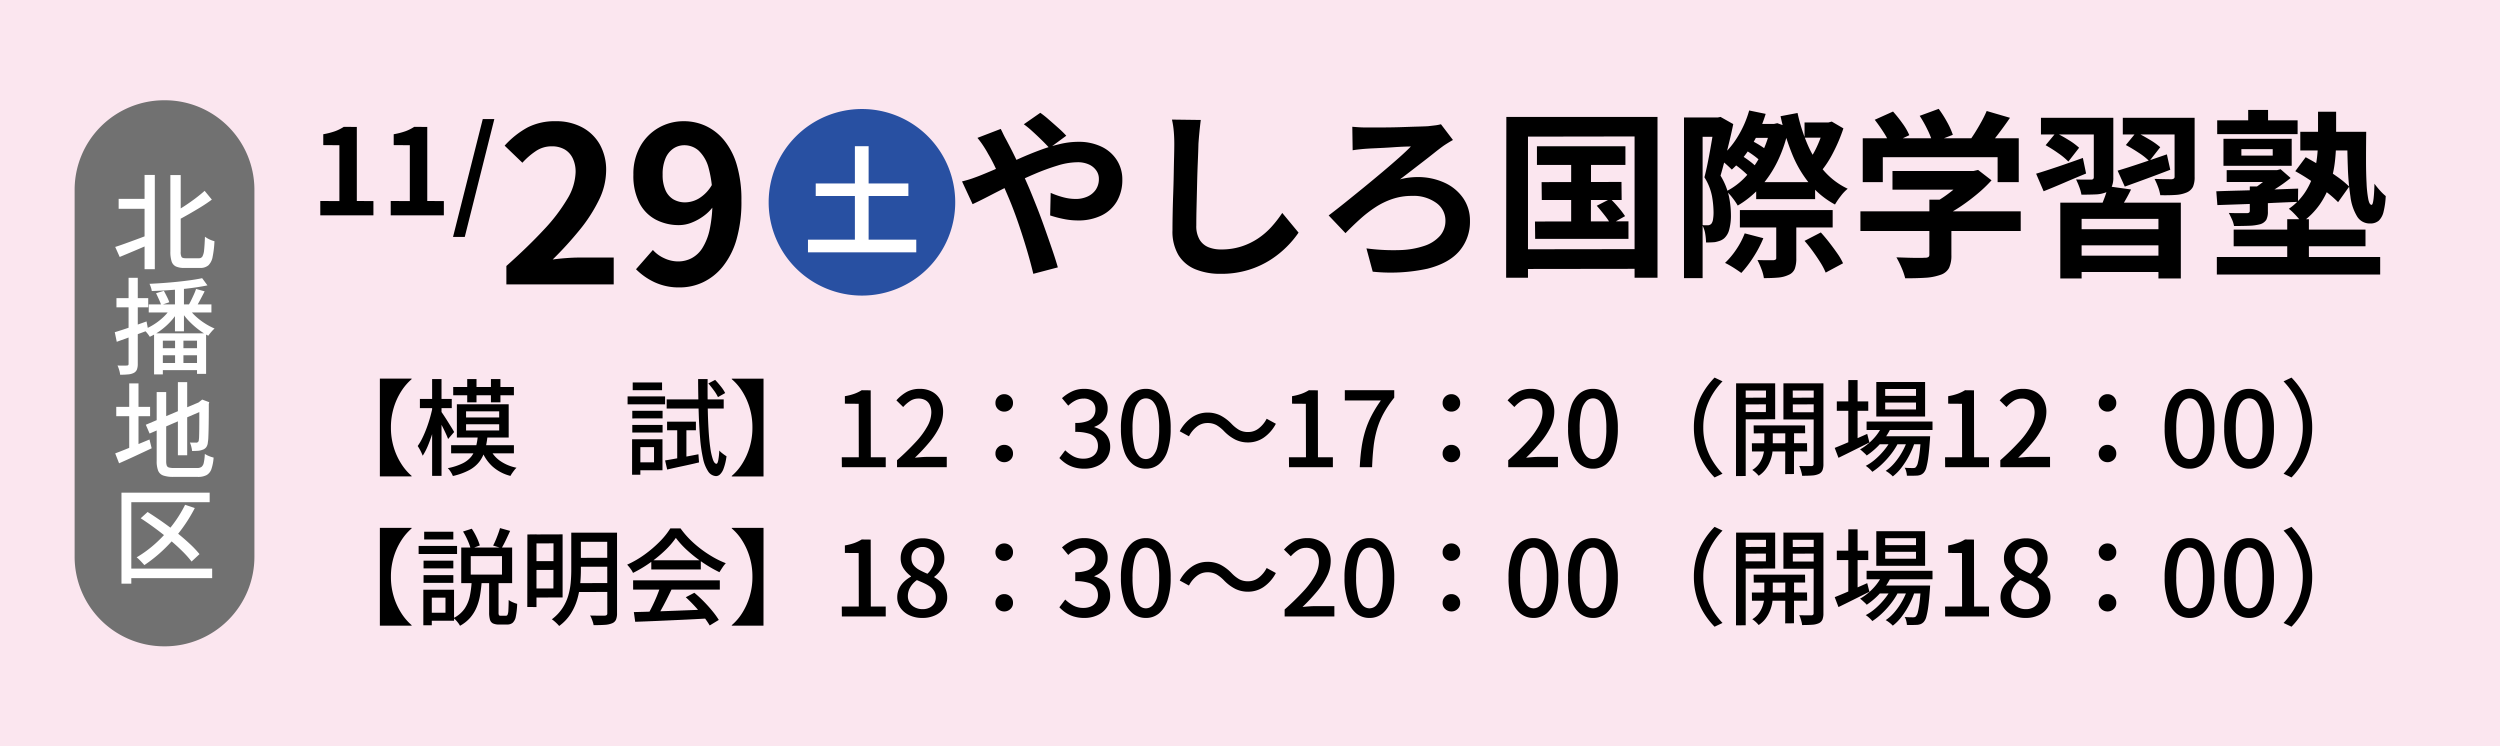 <svg xmlns="http://www.w3.org/2000/svg" width="670" height="200" viewBox="0 0 670 200">
  <g id="area01" transform="translate(-40 -6312.014)">
    <rect id="長方形_463511" data-name="長方形 463511" width="670" height="200" transform="translate(40 6312.014)" fill="#fbe6ef"/>
    <g id="グループ_171225" data-name="グループ 171225" transform="translate(43.213 271.4)">
      <g id="グループ_171222" data-name="グループ 171222" transform="translate(0 -8)">
        <g id="グループ_171221" data-name="グループ 171221" transform="translate(16.787 713.83)">
          <g id="グループ_171194" data-name="グループ 171194">
            <g id="グループ_171192" data-name="グループ 171192">
              <path id="パス_777849" data-name="パス 777849" d="M2.624,0V-3.84l5.12.032V-18.784l-4.32-.032v-2.912a19.337,19.337,0,0,0,3.088-.784,11.343,11.343,0,0,0,2.416-1.2l3.488.032V-3.84l4.448.032V0ZM21.5,0V-3.84l5.12.032V-18.784l-4.32-.032v-2.912a19.337,19.337,0,0,0,3.088-.784,11.343,11.343,0,0,0,2.416-1.2l3.488.032V-3.84l4.448.032V0Zm16.7,5.792,7.968-31.584h3.1L41.344,5.792Z" transform="translate(63.213 5392.487)"/>
              <path id="パス_777848" data-name="パス 777848" d="M2.494,0V-4.93Q8.352-10.15,12.5-14.616a46.487,46.487,0,0,0,6.351-8.323,14.6,14.6,0,0,0,2.2-7.163,8.334,8.334,0,0,0-.754-3.654,5.486,5.486,0,0,0-2.175-2.407A6.785,6.785,0,0,0,14.616-37,7.487,7.487,0,0,0,10.353-35.7a19.3,19.3,0,0,0-3.567,3.1L2.03-37.178a23.3,23.3,0,0,1,6.177-4.9,16.007,16.007,0,0,1,7.511-1.653,14.665,14.665,0,0,1,7.105,1.653,11.8,11.8,0,0,1,4.727,4.611,13.845,13.845,0,0,1,1.682,6.96,18.144,18.144,0,0,1-1.943,7.917A41.225,41.225,0,0,1,22.1-14.558,96.205,96.205,0,0,1,14.906-6.67q1.682-.232,3.625-.377t3.451-.145h9.28V0ZM49.01.812a15.459,15.459,0,0,1-6.931-1.45A17.466,17.466,0,0,1,37.236-4.06L41.76-9.222a8.97,8.97,0,0,0,3.016,2.2,8.8,8.8,0,0,0,3.77.87,7.81,7.81,0,0,0,3.538-.841,7.663,7.663,0,0,0,2.929-2.726,15.419,15.419,0,0,0,1.972-5.017,34.837,34.837,0,0,0,.725-7.714A30.352,30.352,0,0,0,56.695-31.2,9.808,9.808,0,0,0,54-35.873a5.768,5.768,0,0,0-3.828-1.421,5.205,5.205,0,0,0-2.9.87,5.9,5.9,0,0,0-2.117,2.61,10.776,10.776,0,0,0-.783,4.408,10,10,0,0,0,.754,4.147,5.346,5.346,0,0,0,2.117,2.465,6.173,6.173,0,0,0,3.219.812,7.432,7.432,0,0,0,3.712-1.1,10.162,10.162,0,0,0,3.48-3.712l.406,5.742a11.639,11.639,0,0,1-2.7,2.726,14.041,14.041,0,0,1-3.277,1.8,9.139,9.139,0,0,1-3.248.638,13.266,13.266,0,0,1-6.322-1.479,10.5,10.5,0,0,1-4.379-4.466,15.971,15.971,0,0,1-1.6-7.569A15.01,15.01,0,0,1,38.4-37.033a13.06,13.06,0,0,1,4.93-4.959,13.424,13.424,0,0,1,6.728-1.74,13.974,13.974,0,0,1,5.829,1.247,13.986,13.986,0,0,1,4.93,3.828,18.718,18.718,0,0,1,3.422,6.612,32.675,32.675,0,0,1,1.247,9.6,36.177,36.177,0,0,1-1.334,10.469,20.638,20.638,0,0,1-3.683,7.221,15.087,15.087,0,0,1-5.307,4.2A14.531,14.531,0,0,1,49.01.812Z" transform="translate(113.214 5411)"/>
            </g>
            <g id="グループ_171193" data-name="グループ 171193" transform="translate(-6)">
              <path id="パス_777847" data-name="パス 777847" d="M25,0A25,25,0,1,1,0,25,25,25,0,0,1,25,0Z" transform="translate(192 5364)" fill="#2850a2"/>
              <path id="パス_777846" data-name="パス 777846" d="M3.616-17.056H28.448v3.36H3.616ZM1.536-1.984H30.56V1.408H1.536ZM14.112-27.04h3.68V.288h-3.68Z" transform="translate(201 5401)" fill="#fff"/>
            </g>
          </g>
        </g>
        <path id="パス_777850" data-name="パス 777850" d="M25.248-30.528q-.816-.912-2.064-2.136t-2.544-2.4a23.815,23.815,0,0,0-2.256-1.848L22.8-39.984a25.162,25.162,0,0,1,2.208,1.752q1.3,1.128,2.616,2.3A27.076,27.076,0,0,1,29.76-33.84ZM12.192-35.664q.24.432.576,1.152t.72,1.416q.384.7.624,1.176,1.488,2.784,3.024,6.12t2.832,6.36q.816,1.968,1.9,4.7T24-9.024q1.056,2.976,1.992,5.712T27.5,1.44L20.928,3.168q-.72-3.024-1.776-6.576T16.9-10.44q-1.2-3.48-2.4-6.36-.96-2.256-1.9-4.416t-1.872-4.152A41.169,41.169,0,0,0,8.784-29.04q-.48-.912-1.272-2.112a22.676,22.676,0,0,0-1.56-2.112ZM1.824-21.6a27.015,27.015,0,0,0,2.808-.816Q6-22.9,6.576-23.136q2.64-1.056,5.352-2.256L17.4-27.816q2.76-1.224,5.424-2.208a44.011,44.011,0,0,1,5.232-1.584,21.254,21.254,0,0,1,4.824-.6,14.089,14.089,0,0,1,6.408,1.344,9.865,9.865,0,0,1,4.08,3.648,9.528,9.528,0,0,1,1.416,5.088,11.382,11.382,0,0,1-1.44,5.832,9.639,9.639,0,0,1-4.128,3.816,14.125,14.125,0,0,1-6.384,1.344,19.1,19.1,0,0,1-3.96-.432,29.433,29.433,0,0,1-3.432-.912l.144-6.048a22.592,22.592,0,0,0,3.36,1.176,12.976,12.976,0,0,0,3.312.456,7.586,7.586,0,0,0,3.192-.648,5.3,5.3,0,0,0,2.232-1.848A5.084,5.084,0,0,0,38.5-22.32a3.8,3.8,0,0,0-.7-2.208,4.825,4.825,0,0,0-1.968-1.608,7.219,7.219,0,0,0-3.1-.6,18.627,18.627,0,0,0-5.3.888,59.9,59.9,0,0,0-6.216,2.28q-3.264,1.392-6.384,2.952t-5.76,2.928Q6.432-16.32,4.656-15.5ZM65.808-38.064q-.192,1.488-.36,3.216t-.264,3.168q-.048,1.968-.168,4.776t-.192,5.88q-.072,3.072-.144,6.048t-.072,5.184A7.128,7.128,0,0,0,65.5-5.976,4.931,4.931,0,0,0,67.872-3.96a8.919,8.919,0,0,0,3.36.6,17.553,17.553,0,0,0,5.424-.792A17.973,17.973,0,0,0,81.12-6.288a19.336,19.336,0,0,0,3.624-3.12,30.866,30.866,0,0,0,2.9-3.744l4.368,5.28a25.948,25.948,0,0,1-3.024,3.648,26.2,26.2,0,0,1-4.44,3.6,23.806,23.806,0,0,1-5.928,2.736,24.731,24.731,0,0,1-7.44,1.056,17.527,17.527,0,0,1-6.84-1.224,9.556,9.556,0,0,1-4.512-3.792A12.358,12.358,0,0,1,58.224-8.5q0-1.968.048-4.488t.144-5.256q.1-2.736.144-5.352t.1-4.728q.048-2.112.048-3.36,0-1.728-.144-3.384a22.034,22.034,0,0,0-.48-3.1Zm40.608,1.824q.576.048,1.632.12t2.256.072h2.376q1.608,0,3.6-.024t4.056-.1q2.064-.072,3.768-.12t2.616-.1q.864-.1,1.824-.216a11,11,0,0,0,1.632-.312l3.216,4.224q-.624.336-1.392.816t-1.248.816q-1.056.768-2.376,1.824t-2.88,2.256q-1.56,1.2-3.144,2.424t-3.168,2.424a15.843,15.843,0,0,1,2.424-.48,18.589,18.589,0,0,1,2.136-.144,17.075,17.075,0,0,1,7.44,1.536,12.172,12.172,0,0,1,4.992,4.176,10.5,10.5,0,0,1,1.776,6,12.048,12.048,0,0,1-2.808,8.064Q132.336.336,126.552,1.8a46.7,46.7,0,0,1-14.664.792l-1.68-6.24a54.1,54.1,0,0,0,8.928.456,22.457,22.457,0,0,0,6.648-1.152,9.56,9.56,0,0,0,4.152-2.688,6.081,6.081,0,0,0,1.44-4.056,5.782,5.782,0,0,0-2.424-4.728,10.36,10.36,0,0,0-6.552-1.9,16.221,16.221,0,0,0-5.208.816,20.012,20.012,0,0,0-4.56,2.208A33.184,33.184,0,0,0,108.5-11.5q-1.992,1.8-3.912,3.768L100.08-12.48q1.92-1.44,4.368-3.408t5.064-4.1q2.616-2.136,5.064-4.2t4.416-3.816q1.968-1.752,3.12-2.952-.816,0-1.992.048t-2.568.144q-1.392.1-2.736.168t-2.472.12q-1.128.048-1.848.1-.864.048-2.016.168t-1.968.264ZM155.9-31.008h23.712v4.992H155.9Zm1.248,9.6,21.408-.048.048,4.848H157.2Zm-1.776,10.56,25.056-.048v4.7H155.424Zm9.7-18.624,5.328.048-.048,21.072-5.28-.048Zm6.864,14.4,3.648-1.872a29.249,29.249,0,0,1,2.184,2.352,24.569,24.569,0,0,1,1.752,2.3l-3.84,2.16a18.92,18.92,0,0,0-1.632-2.376Q172.944-13.92,171.936-15.072ZM147.7-38.88h40.512v43.1h-6.144V-33.648L153.5-33.6V4.224h-5.856Zm3.12,35.472,34.08-.048v5.28l-34.032.048Zm63.84-18h15.792v4.56H214.656Zm-4.368,7.488h24.864v4.656H210.288ZM212.5-37.008h7.632v3.744H212.5Zm-1.008,6.864,1.776-2.448a23.815,23.815,0,0,1,2.448,1.368,13.606,13.606,0,0,1,1.92,1.416l-1.824,2.784a16.459,16.459,0,0,0-1.944-1.608A21.541,21.541,0,0,0,211.488-30.144Zm-2.88,3.792,2.064-2.208a27.239,27.239,0,0,1,2.3,1.584,15.1,15.1,0,0,1,1.872,1.632L212.736-22.9a23.628,23.628,0,0,0-1.848-1.728A21.983,21.983,0,0,0,208.608-26.352ZM227.616-5.664l4.368-2.256q1.1,1.2,2.256,2.688T236.4-2.3a15.807,15.807,0,0,1,1.536,2.64l-4.656,2.5A17.274,17.274,0,0,0,231.888.168q-.912-1.464-2.04-3.024T227.616-5.664Zm-9.072-31.344h.912l.864-.192,3.072,1.1a36.856,36.856,0,0,1-2.976,9.048,30.194,30.194,0,0,1-4.656,6.984,25.454,25.454,0,0,1-6.048,4.944,16.742,16.742,0,0,0-1.368-2.016,12.908,12.908,0,0,0-1.656-1.824,18.625,18.625,0,0,0,5.3-4.08,26.858,26.858,0,0,0,4.1-5.976,26.557,26.557,0,0,0,2.448-7.224Zm9.072-.384h7.152v4.08h-7.152Zm-14.832-3.216,4.416.912a36.634,36.634,0,0,1-3.768,8.448,28.207,28.207,0,0,1-5.3,6.48q-.384-.384-1.008-.96t-1.3-1.128a12.594,12.594,0,0,0-1.2-.888,22.188,22.188,0,0,0,4.944-5.616A27.828,27.828,0,0,0,212.784-40.608Zm20.16,3.216H234l.912-.24,3.12,1.824a44.124,44.124,0,0,1-2.712,6.432A27.2,27.2,0,0,1,231.792-24a13.39,13.39,0,0,0-1.44-1.7,13.6,13.6,0,0,0-1.632-1.464,18.122,18.122,0,0,0,1.776-2.856,30.449,30.449,0,0,0,1.44-3.312q.624-1.7,1.008-3.144Zm-12.912,25.68h5.376v10.7A8.042,8.042,0,0,1,225,1.824a3.01,3.01,0,0,1-1.656,1.632,8.128,8.128,0,0,1-2.808.72q-1.608.144-3.816.144a10.875,10.875,0,0,0-.672-2.472,23.045,23.045,0,0,0-1.056-2.376q1.344.048,2.616.048h1.656a1.351,1.351,0,0,0,.6-.168.527.527,0,0,0,.168-.456ZM211.584-7.68l4.992,1.3a30.756,30.756,0,0,1-2.688,5.112,29.538,29.538,0,0,1-3.216,4.2q-.528-.384-1.32-.912t-1.608-1.008q-.816-.48-1.44-.768a21.163,21.163,0,0,0,3.048-3.648A21.023,21.023,0,0,0,211.584-7.68Zm14.16-32.256a45.9,45.9,0,0,0,2.736,8.568,26.522,26.522,0,0,0,4.392,6.984,19.384,19.384,0,0,0,6.312,4.752,10.959,10.959,0,0,0-1.848,1.944,20.228,20.228,0,0,0-1.56,2.28A22.887,22.887,0,0,1,228.96-21a30.763,30.763,0,0,1-4.7-8.016,61.332,61.332,0,0,1-3.072-10.056Zm-30.432,1.2h9.84v5.184H200.3V4.32h-4.992Zm8.208,0h.864l.72-.144,3.408,1.92q-.432,2.16-1.032,4.632t-1.2,4.848q-.6,2.376-1.176,4.344a18.036,18.036,0,0,1,2.256,5.568,25.283,25.283,0,0,1,.528,4.944,14.453,14.453,0,0,1-.456,3.936,4.668,4.668,0,0,1-1.368,2.352,3.818,3.818,0,0,1-1.128.648,9.265,9.265,0,0,1-1.32.36q-.48.048-1.1.072t-1.3.024A14.625,14.625,0,0,0,201-7.56a6.9,6.9,0,0,0-.792-2.328A7.216,7.216,0,0,0,201-9.84h.648a1.284,1.284,0,0,0,1.008-.432,2.469,2.469,0,0,0,.432-1.152,11.188,11.188,0,0,0,.144-1.92,26.009,26.009,0,0,0-.408-4.248,14.651,14.651,0,0,0-2.04-5.112q.432-1.632.84-3.648t.768-4.056q.36-2.04.648-3.792t.48-2.9Zm47.664,14.352h22.128v4.992H251.184Zm-8.592,10.8h42.96V-8.3h-42.96Zm18.48-3.12h5.9V-1.872a7.849,7.849,0,0,1-.624,3.456A3.967,3.967,0,0,1,264,3.456a14.565,14.565,0,0,1-4.032.768q-2.3.144-5.376.144a16.923,16.923,0,0,0-.984-2.856,26.115,26.115,0,0,0-1.368-2.76l3.12.1q1.584.048,2.808.048t1.7-.048a1.653,1.653,0,0,0,.96-.192.816.816,0,0,0,.24-.672Zm10.416-7.68h1.392l1.248-.288,3.6,2.784a35.908,35.908,0,0,1-3.7,3.552A53.2,53.2,0,0,1,269.616-15a38.57,38.57,0,0,1-4.656,2.712A14.821,14.821,0,0,0,263.5-14.04q-.936-.984-1.56-1.608a28.265,28.265,0,0,0,3.72-2.3,37.7,37.7,0,0,0,3.384-2.76,23.209,23.209,0,0,0,2.448-2.568Zm-28.272-8.784h41.808v11.76H279.36V-28.08H248.592v6.672h-5.376Zm33.216-7.3,6.24,1.824q-1.632,2.4-3.408,4.7t-3.216,3.888L271.3-31.776q.96-1.248,1.9-2.736t1.8-3.048A32.36,32.36,0,0,0,276.432-40.464Zm-30,2.352,4.9-2.208a35.911,35.911,0,0,1,2.544,3.192,16.409,16.409,0,0,1,1.824,3.144l-5.184,2.448a19.415,19.415,0,0,0-1.7-3.192Q247.632-36.576,246.432-38.112Zm12.048-1.056,5.088-1.872a29.463,29.463,0,0,1,2.232,3.5,20.453,20.453,0,0,1,1.56,3.456l-5.424,2.112a20.45,20.45,0,0,0-1.368-3.48A32.407,32.407,0,0,0,258.48-39.168Zm37.68,23.28h32.3v20.3h-6V-11.568H301.872V4.416H296.16Zm2.88,7.1h25.008v4.32H299.04Zm.336,7.1h24.912V2.688H299.376ZM308.928-20.3l6.192.864q-.912,1.872-1.92,3.552t-1.776,2.832l-4.7-1.008q.624-1.392,1.272-3.12A21.307,21.307,0,0,0,308.928-20.3ZM290.976-38.64h15.456v4.464H290.976Zm14.16,0h5.232V-22.7a6.07,6.07,0,0,1-.432,2.544,3.3,3.3,0,0,1-1.536,1.488,8.184,8.184,0,0,1-2.784.552q-1.632.072-3.792.072a10.757,10.757,0,0,0-.576-2.064,21.14,21.14,0,0,0-.864-2.016q1.248.048,2.424.048h1.608a.759.759,0,0,0,.552-.168.685.685,0,0,0,.168-.5Zm7.776,0h16.56v4.464h-16.56Zm13.872,0h5.376v15.792a6.377,6.377,0,0,1-.456,2.712,3.345,3.345,0,0,1-1.7,1.512,8.852,8.852,0,0,1-2.952.648q-1.752.12-4.1.072a10.881,10.881,0,0,0-.6-2.232,18.423,18.423,0,0,0-.936-2.136q1.392.048,2.76.072t1.8.024a1.3,1.3,0,0,0,.624-.192.623.623,0,0,0,.192-.528ZM311.52-24.48q2.592-.768,6.1-1.944t7.1-2.424l.912,4.128q-3.12,1.2-6.312,2.376t-5.88,2.136Zm2.208-6.864,2.784-3.408q1.584.768,3.48,1.9a18.614,18.614,0,0,1,2.952,2.088l-2.928,3.744a16.6,16.6,0,0,0-2.808-2.232Q315.36-30.48,313.728-31.344Zm-24.048,7.68q2.4-.72,5.736-1.848t6.792-2.376l.864,4.176q-2.928,1.2-5.88,2.472t-5.5,2.28Zm2.544-7.632,2.736-3.312a38.355,38.355,0,0,1,3.408,1.9,17.578,17.578,0,0,1,2.832,2.088l-2.88,3.7a18.643,18.643,0,0,0-2.736-2.256A35.278,35.278,0,0,0,292.224-31.3ZM338.112-1.344h43.776v4.7H338.112Zm4.512-7.344h35.328v4.464H342.624Zm14.352-2.784h5.808V1.056h-5.808Zm-18.768-26.5H359.76v3.7H338.208Zm20.928,13.632,2.784-3.744q1.968,1.056,4.2,2.424t4.224,2.784a25.541,25.541,0,0,1,3.24,2.664l-2.976,4.176a29.254,29.254,0,0,0-3.1-2.712q-1.944-1.512-4.152-3T359.136-24.336ZM346.512-40.752h5.328v4.992h-5.328Zm.432,20.5h4.848v6.672a4.676,4.676,0,0,1-.432,2.28,2.937,2.937,0,0,1-1.632,1.176,13.024,13.024,0,0,1-2.928.408q-1.728.072-4.08.072a7.46,7.46,0,0,0-.576-1.824q-.432-.96-.816-1.68,1.008.048,1.968.048h2.832a1.041,1.041,0,0,0,.648-.144.673.673,0,0,0,.168-.528Zm-8.976,1.3q2.784-.1,6.336-.192t7.584-.24l8.016-.288-.048,3.552q-3.936.144-7.824.336t-7.416.312l-6.36.216Zm2.784-5.664h13.632v3.168H340.752ZM360.48-34.9H375.5V-29.9H360.48Zm-7.392,10.272h1.2l.912-.24,2.688,2.352a38.393,38.393,0,0,1-3.648,2.64q-2.016,1.3-3.792,2.3a8.863,8.863,0,0,0-.984-1.224,11.05,11.05,0,0,0-1.128-1.08,29.661,29.661,0,0,0,2.616-1.944,14.818,14.818,0,0,0,2.136-2.088ZM373.056-34.9h5.088q-.048,4.032-.048,7.56t.144,6.24a30.673,30.673,0,0,0,.456,4.248q.312,1.536.888,1.536.336,0,.528-1.608t.24-4.056a22.019,22.019,0,0,0,1.464,1.8,13.426,13.426,0,0,0,1.56,1.512,21.5,21.5,0,0,1-.576,4.176,4.866,4.866,0,0,1-1.272,2.4,3.4,3.4,0,0,1-2.376.768,3.923,3.923,0,0,1-3.456-1.9,13.41,13.41,0,0,1-1.776-5.28,68.118,68.118,0,0,1-.7-7.848Q373.056-29.808,373.056-34.9ZM344.688-30.24v1.728h8.4V-30.24Zm-4.8-2.784h18.288v7.248H339.888Zm25.344-7.248h4.848V-32.4a50.759,50.759,0,0,1-.312,5.4,29.93,29.93,0,0,1-1.248,5.856,21.657,21.657,0,0,1-2.784,5.664,19.937,19.937,0,0,1-4.92,4.92,8.774,8.774,0,0,0-.936-1.272q-.6-.7-1.272-1.368a10.473,10.473,0,0,0-1.2-1.056,16.355,16.355,0,0,0,4.2-4.2,18.549,18.549,0,0,0,2.328-4.776,25.489,25.489,0,0,0,1.032-4.848,41,41,0,0,0,.264-4.464Z" transform="translate(252.787 6118.83)"/>
      </g>
      <g id="グループ_171223" data-name="グループ 171223" transform="translate(0 -21.156)">
        <path id="パス_777844" data-name="パス 777844" d="M2.408,0,2.38-2.66H6.944L6.916-17l-3.7-.028V-19.04a14.908,14.908,0,0,0,2.534-.644,10.448,10.448,0,0,0,1.974-.952l2.408.028L10.164-2.66h4V0ZM17.192,0V-1.876a67.6,67.6,0,0,0,5.1-4.97,21.158,21.158,0,0,0,3.066-4.186,7.78,7.78,0,0,0,1.022-3.612A4.837,4.837,0,0,0,26-16.618a2.826,2.826,0,0,0-1.148-1.316A3.731,3.731,0,0,0,22.9-18.4a3.964,3.964,0,0,0-2.212.658,9.086,9.086,0,0,0-1.848,1.61l-1.82-1.792a10.872,10.872,0,0,1,2.786-2.268A7.163,7.163,0,0,1,23.324-21a6.692,6.692,0,0,1,3.276.77,5.421,5.421,0,0,1,2.17,2.156,6.611,6.611,0,0,1,.77,3.262,9.186,9.186,0,0,1-.98,4.018,20.223,20.223,0,0,1-2.688,4.088A50.861,50.861,0,0,1,21.98-2.548q.812-.084,1.722-.154t1.638-.07h5.18V0ZM45.92-14.9a2.359,2.359,0,0,1-1.652-.644,2.177,2.177,0,0,1-.7-1.68,2.221,2.221,0,0,1,.7-1.694,2.332,2.332,0,0,1,1.652-.658,2.332,2.332,0,0,1,1.652.658,2.221,2.221,0,0,1,.7,1.694,2.177,2.177,0,0,1-.7,1.68A2.359,2.359,0,0,1,45.92-14.9Zm0,13.552a2.359,2.359,0,0,1-1.652-.644,2.144,2.144,0,0,1-.7-1.652,2.21,2.21,0,0,1,.7-1.708,2.359,2.359,0,0,1,1.652-.644,2.359,2.359,0,0,1,1.652.644,2.21,2.21,0,0,1,.7,1.708,2.144,2.144,0,0,1-.7,1.652A2.359,2.359,0,0,1,45.92-1.344ZM67.424.392A9.57,9.57,0,0,1,64.554,0a8.128,8.128,0,0,1-2.2-1.05A9.942,9.942,0,0,1,60.7-2.464l1.568-2.072a10.439,10.439,0,0,0,2.1,1.568,5.493,5.493,0,0,0,2.772.672A4.783,4.783,0,0,0,69.188-2.7a3.185,3.185,0,0,0,1.358-1.162,3.327,3.327,0,0,0,.49-1.848,3.585,3.585,0,0,0-.546-1.974A3.475,3.475,0,0,0,68.614-9a11.524,11.524,0,0,0-3.654-.462v-2.408a8.932,8.932,0,0,0,3.206-.462,3.4,3.4,0,0,0,1.68-1.274,3.362,3.362,0,0,0,.518-1.848,2.815,2.815,0,0,0-.84-2.142,3.238,3.238,0,0,0-2.324-.8,4.793,4.793,0,0,0-2.2.518,7.873,7.873,0,0,0-1.918,1.386L61.4-18.508a10.868,10.868,0,0,1,2.688-1.806A7.46,7.46,0,0,1,67.312-21a8.045,8.045,0,0,1,3.276.63,5.2,5.2,0,0,1,2.24,1.806,4.953,4.953,0,0,1,.812,2.884,4.707,4.707,0,0,1-.966,3,5.834,5.834,0,0,1-2.59,1.848v.112a6.518,6.518,0,0,1,2.142.994,4.931,4.931,0,0,1,1.526,1.75,5.152,5.152,0,0,1,.56,2.436,5.372,5.372,0,0,1-.938,3.178A6.08,6.08,0,0,1,70.868-.322,8.212,8.212,0,0,1,67.424.392Zm16.464,0a5.5,5.5,0,0,1-3.528-1.2,7.638,7.638,0,0,1-2.338-3.6,18.54,18.54,0,0,1-.826-5.978,18.15,18.15,0,0,1,.826-5.936,7.357,7.357,0,0,1,2.338-3.514A5.626,5.626,0,0,1,83.888-21a5.467,5.467,0,0,1,3.5,1.176A7.553,7.553,0,0,1,89.7-16.31a18.021,18.021,0,0,1,.826,5.922A18.54,18.54,0,0,1,89.7-4.41a7.747,7.747,0,0,1-2.31,3.6A5.385,5.385,0,0,1,83.888.392Zm0-2.576A2.546,2.546,0,0,0,85.736-3,5.569,5.569,0,0,0,87-5.614a20.519,20.519,0,0,0,.448-4.774A19.964,19.964,0,0,0,87-15.12a5.325,5.325,0,0,0-1.26-2.548,2.59,2.59,0,0,0-1.848-.784,2.59,2.59,0,0,0-1.848.784,5.411,5.411,0,0,0-1.274,2.548,19.381,19.381,0,0,0-.462,4.732,19.92,19.92,0,0,0,.462,4.774A5.659,5.659,0,0,0,82.04-3,2.546,2.546,0,0,0,83.888-2.184ZM104.832-9.66a9.407,9.407,0,0,0-2-1.61,4.892,4.892,0,0,0-2.478-.574,4.509,4.509,0,0,0-2.814.98,7.729,7.729,0,0,0-2.114,2.576L92.96-9.632a10.3,10.3,0,0,1,3.29-3.752,7.382,7.382,0,0,1,4.13-1.26,7.633,7.633,0,0,1,3.486.77,11.468,11.468,0,0,1,2.982,2.254,9.407,9.407,0,0,0,2,1.61,4.892,4.892,0,0,0,2.478.574,4.509,4.509,0,0,0,2.814-.98,7.729,7.729,0,0,0,2.114-2.576l2.464,1.344A10.3,10.3,0,0,1,115.43-7.9a7.382,7.382,0,0,1-4.13,1.26,7.657,7.657,0,0,1-3.472-.77A11.368,11.368,0,0,1,104.832-9.66ZM122.248,0l-.028-2.66h4.564L126.756-17l-3.7-.028V-19.04a14.908,14.908,0,0,0,2.534-.644,10.448,10.448,0,0,0,1.974-.952l2.408.028L130-2.66h4V0ZM141.2,0q.14-2.828.476-5.194a29.675,29.675,0,0,1,.98-4.48,24.435,24.435,0,0,1,1.68-4.116,35.076,35.076,0,0,1,2.52-4.1H137.2v-2.744h13.244v1.988a28.833,28.833,0,0,0-2.912,4.326A21.366,21.366,0,0,0,145.8-10.08a28.556,28.556,0,0,0-.9,4.606q-.28,2.45-.392,5.474ZM165.76-14.9a2.359,2.359,0,0,1-1.652-.644,2.177,2.177,0,0,1-.7-1.68,2.221,2.221,0,0,1,.7-1.694,2.332,2.332,0,0,1,1.652-.658,2.332,2.332,0,0,1,1.652.658,2.221,2.221,0,0,1,.7,1.694,2.177,2.177,0,0,1-.7,1.68A2.36,2.36,0,0,1,165.76-14.9Zm0,13.552a2.359,2.359,0,0,1-1.652-.644,2.144,2.144,0,0,1-.7-1.652,2.21,2.21,0,0,1,.7-1.708,2.359,2.359,0,0,1,1.652-.644,2.36,2.36,0,0,1,1.652.644,2.21,2.21,0,0,1,.7,1.708,2.144,2.144,0,0,1-.7,1.652A2.36,2.36,0,0,1,165.76-1.344ZM180.992,0V-1.876a67.6,67.6,0,0,0,5.1-4.97,21.159,21.159,0,0,0,3.066-4.186,7.78,7.78,0,0,0,1.022-3.612,4.837,4.837,0,0,0-.378-1.974,2.826,2.826,0,0,0-1.148-1.316A3.731,3.731,0,0,0,186.7-18.4a3.965,3.965,0,0,0-2.212.658,9.086,9.086,0,0,0-1.848,1.61l-1.82-1.792a10.873,10.873,0,0,1,2.786-2.268A7.163,7.163,0,0,1,187.124-21a6.692,6.692,0,0,1,3.276.77,5.421,5.421,0,0,1,2.17,2.156,6.611,6.611,0,0,1,.77,3.262,9.186,9.186,0,0,1-.98,4.018,20.224,20.224,0,0,1-2.688,4.088,50.863,50.863,0,0,1-3.892,4.158q.812-.084,1.722-.154t1.638-.07h5.18V0Zm22.736.392a5.5,5.5,0,0,1-3.528-1.2,7.638,7.638,0,0,1-2.338-3.6,18.54,18.54,0,0,1-.826-5.978,18.149,18.149,0,0,1,.826-5.936,7.357,7.357,0,0,1,2.338-3.514A5.626,5.626,0,0,1,203.728-21a5.467,5.467,0,0,1,3.5,1.176,7.553,7.553,0,0,1,2.31,3.514,18.021,18.021,0,0,1,.826,5.922,18.54,18.54,0,0,1-.826,5.978,7.747,7.747,0,0,1-2.31,3.6A5.385,5.385,0,0,1,203.728.392Zm0-2.576A2.546,2.546,0,0,0,205.576-3a5.569,5.569,0,0,0,1.26-2.618,20.519,20.519,0,0,0,.448-4.774,19.964,19.964,0,0,0-.448-4.732,5.324,5.324,0,0,0-1.26-2.548,2.59,2.59,0,0,0-1.848-.784,2.59,2.59,0,0,0-1.848.784,5.411,5.411,0,0,0-1.274,2.548,19.381,19.381,0,0,0-.462,4.732,19.92,19.92,0,0,0,.462,4.774A5.659,5.659,0,0,0,201.88-3,2.546,2.546,0,0,0,203.728-2.184Zm27.02-8.456a18.747,18.747,0,0,1,.714-5.292,17.8,17.8,0,0,1,1.974-4.452,21.2,21.2,0,0,1,2.856-3.64l2.128,1.008a19.836,19.836,0,0,0-2.688,3.486,17.509,17.509,0,0,0-1.806,4.088,16.684,16.684,0,0,0-.658,4.8,16.725,16.725,0,0,0,.658,4.788,17.172,17.172,0,0,0,1.806,4.088,21.026,21.026,0,0,0,2.688,3.5l-2.128,1.008A21.2,21.2,0,0,1,233.436-.9a17.743,17.743,0,0,1-1.974-4.466A18.788,18.788,0,0,1,230.748-10.64Zm16.016-.56H260.54l.028,2.1-13.776.028Zm-.476,4.788,14.784-.028.028,2.212H246.316Zm8.96-4.144H257.6L257.572,1.82l-2.352.028Zm-5.628.112h2.268v5.208a10.417,10.417,0,0,1-.154,1.624,10.045,10.045,0,0,1-.574,2.03A9.372,9.372,0,0,1,250.012.5a7.321,7.321,0,0,1-1.9,1.792,6.771,6.771,0,0,0-.784-.826A7.828,7.828,0,0,0,246.4.728a6,6,0,0,0,2-1.918,7.555,7.555,0,0,0,.952-2.212,8.141,8.141,0,0,0,.266-1.834Zm-6.244-8.176,7.5-.028.028,1.792-7.532.028Zm12.936,0,7.56-.028.028,1.792-7.56.028Zm6.552-3.864h2.6V-.868A4.439,4.439,0,0,1,265.2.826a1.888,1.888,0,0,1-.938.966,5.063,5.063,0,0,1-1.792.42q-1.092.084-2.716.084a4.765,4.765,0,0,0-.154-.84q-.126-.476-.28-.966a4.066,4.066,0,0,0-.35-.826q1.064.028,2.016.028H262.3a.653.653,0,0,0,.406-.154.6.6,0,0,0,.126-.434Zm-19.264,0h8.932v9.632l-8.9.028-.028-1.96h6.44l.028-5.768h-6.44Zm20.58,0v1.932h-6.944l.028,5.824h6.916V-12.8h-9.436v-9.688Zm-22.12,0h2.576V2.352l-2.6.028Zm34.972,10.248H294.7v2.268H277.032Zm3.108,3.948h11.9V-6.16h-11.9Zm1.232-3.108,2.3.588a16.817,16.817,0,0,1-2.842,4.368,19.562,19.562,0,0,1-3.766,3.3,4.131,4.131,0,0,0-.5-.532l-.672-.616a3.941,3.941,0,0,0-.616-.476,15.277,15.277,0,0,0,3.584-2.856A13.381,13.381,0,0,0,281.372-11.4Zm10.22,3.108h2.464l-.014.378q-.014.378-.042.63-.2,2.8-.434,4.578a19.934,19.934,0,0,1-.518,2.744,3.472,3.472,0,0,1-.672,1.386,2.342,2.342,0,0,1-.8.588,3.374,3.374,0,0,1-.938.224q-.476.028-1.218.042t-1.582-.014a6.045,6.045,0,0,0-.182-1.12A2.958,2.958,0,0,0,287.224.14q.728.056,1.33.07t.91.014a1.752,1.752,0,0,0,.476-.056.623.623,0,0,0,.336-.252,2.6,2.6,0,0,0,.5-1.106,19.753,19.753,0,0,0,.434-2.45q.21-1.624.378-4.256Zm-9.576-9.044v1.848h8.26v-1.848Zm0-3.64v1.848h8.26v-1.848Zm-2.38-1.876h13.076v9.268H279.636ZM269.052-17.64h8.428v2.52h-8.428Zm3.08-5.712h2.492v17.3h-2.492ZM268.492-5.18q1.064-.42,2.492-1.022t3.024-1.316q1.6-.714,3.192-1.414l.588,2.3L273.476-4.48q-2.184,1.092-3.976,1.96Zm19.684-2.66,1.82.98a21.645,21.645,0,0,1-1.442,3.514,22.637,22.637,0,0,1-2.058,3.3,12.736,12.736,0,0,1-2.436,2.506,7.58,7.58,0,0,0-.868-.784,7.789,7.789,0,0,0-1.036-.7,11.64,11.64,0,0,0,2.506-2.3,18.381,18.381,0,0,0,2.1-3.136A18.554,18.554,0,0,0,288.176-7.84Zm-4.312.028,1.764,1.036a18.265,18.265,0,0,1-1.862,3.024,23.056,23.056,0,0,1-2.492,2.814,18.229,18.229,0,0,1-2.7,2.17,7.16,7.16,0,0,0-.8-.84,7.4,7.4,0,0,0-.966-.756A13.731,13.731,0,0,0,279.566-2.3a19.575,19.575,0,0,0,2.478-2.646A16.654,16.654,0,0,0,283.864-7.812ZM298.088,0l-.028-2.66h4.564L302.6-17l-3.7-.028V-19.04a14.907,14.907,0,0,0,2.534-.644,10.448,10.448,0,0,0,1.974-.952l2.408.028.028,17.948h4V0Zm14.784,0V-1.876a67.6,67.6,0,0,0,5.1-4.97,21.158,21.158,0,0,0,3.066-4.186,7.781,7.781,0,0,0,1.022-3.612,4.836,4.836,0,0,0-.378-1.974,2.826,2.826,0,0,0-1.148-1.316,3.731,3.731,0,0,0-1.946-.462,3.964,3.964,0,0,0-2.212.658,9.086,9.086,0,0,0-1.848,1.61L312.7-17.92a10.873,10.873,0,0,1,2.786-2.268A7.163,7.163,0,0,1,319-21a6.692,6.692,0,0,1,3.276.77,5.421,5.421,0,0,1,2.17,2.156,6.611,6.611,0,0,1,.77,3.262,9.186,9.186,0,0,1-.98,4.018,20.224,20.224,0,0,1-2.688,4.088,50.852,50.852,0,0,1-3.892,4.158q.812-.084,1.722-.154t1.638-.07h5.18V0ZM341.6-14.9a2.36,2.36,0,0,1-1.652-.644,2.177,2.177,0,0,1-.7-1.68,2.221,2.221,0,0,1,.7-1.694,2.332,2.332,0,0,1,1.652-.658,2.332,2.332,0,0,1,1.652.658,2.221,2.221,0,0,1,.7,1.694,2.177,2.177,0,0,1-.7,1.68A2.359,2.359,0,0,1,341.6-14.9Zm0,13.552a2.36,2.36,0,0,1-1.652-.644,2.144,2.144,0,0,1-.7-1.652,2.21,2.21,0,0,1,.7-1.708,2.36,2.36,0,0,1,1.652-.644,2.36,2.36,0,0,1,1.652.644,2.21,2.21,0,0,1,.7,1.708,2.144,2.144,0,0,1-.7,1.652A2.36,2.36,0,0,1,341.6-1.344ZM363.608.392a5.5,5.5,0,0,1-3.528-1.2,7.638,7.638,0,0,1-2.338-3.6,18.54,18.54,0,0,1-.826-5.978,18.15,18.15,0,0,1,.826-5.936,7.357,7.357,0,0,1,2.338-3.514A5.626,5.626,0,0,1,363.608-21a5.467,5.467,0,0,1,3.5,1.176,7.553,7.553,0,0,1,2.31,3.514,18.02,18.02,0,0,1,.826,5.922,18.539,18.539,0,0,1-.826,5.978,7.746,7.746,0,0,1-2.31,3.6A5.385,5.385,0,0,1,363.608.392Zm0-2.576A2.546,2.546,0,0,0,365.456-3a5.569,5.569,0,0,0,1.26-2.618,20.518,20.518,0,0,0,.448-4.774,19.963,19.963,0,0,0-.448-4.732,5.324,5.324,0,0,0-1.26-2.548,2.59,2.59,0,0,0-1.848-.784,2.59,2.59,0,0,0-1.848.784,5.411,5.411,0,0,0-1.274,2.548,19.382,19.382,0,0,0-.462,4.732,19.921,19.921,0,0,0,.462,4.774A5.659,5.659,0,0,0,361.76-3,2.546,2.546,0,0,0,363.608-2.184ZM379.568.392a5.5,5.5,0,0,1-3.528-1.2,7.638,7.638,0,0,1-2.338-3.6,18.54,18.54,0,0,1-.826-5.978,18.15,18.15,0,0,1,.826-5.936,7.357,7.357,0,0,1,2.338-3.514A5.626,5.626,0,0,1,379.568-21a5.467,5.467,0,0,1,3.5,1.176,7.553,7.553,0,0,1,2.31,3.514,18.02,18.02,0,0,1,.826,5.922,18.539,18.539,0,0,1-.826,5.978,7.746,7.746,0,0,1-2.31,3.6A5.385,5.385,0,0,1,379.568.392Zm0-2.576A2.546,2.546,0,0,0,381.416-3a5.569,5.569,0,0,0,1.26-2.618,20.518,20.518,0,0,0,.448-4.774,19.963,19.963,0,0,0-.448-4.732,5.324,5.324,0,0,0-1.26-2.548,2.59,2.59,0,0,0-1.848-.784,2.59,2.59,0,0,0-1.848.784,5.411,5.411,0,0,0-1.274,2.548,19.382,19.382,0,0,0-.462,4.732,19.921,19.921,0,0,0,.462,4.774A5.659,5.659,0,0,0,377.72-3,2.546,2.546,0,0,0,379.568-2.184Zm16.884-8.456a18.788,18.788,0,0,1-.714,5.278A17.743,17.743,0,0,1,393.764-.9a21.2,21.2,0,0,1-2.856,3.64L388.78,1.736a21.029,21.029,0,0,0,2.688-3.5,17.17,17.17,0,0,0,1.806-4.088,16.725,16.725,0,0,0,.658-4.788,16.685,16.685,0,0,0-.658-4.8,17.508,17.508,0,0,0-1.806-4.088,19.838,19.838,0,0,0-2.688-3.486l2.128-1.008a21.2,21.2,0,0,1,2.856,3.64,17.794,17.794,0,0,1,1.974,4.452A18.746,18.746,0,0,1,396.452-10.64Z" transform="translate(220 6186.986)"/>
        <path id="パス_777845" data-name="パス 777845" d="M27.1-23.6a14.7,14.7,0,0,0-2.772,3.234,17.521,17.521,0,0,0-2.016,4.41,18.053,18.053,0,0,0-.756,5.32,18.093,18.093,0,0,0,.756,5.306A17.47,17.47,0,0,0,24.332-.91,14.7,14.7,0,0,0,27.1,2.324v.14H18.592V-23.744H27.1Zm11.144,2.1H54.516v2.212H38.248Zm-.56,15.6H54.516v2.184H37.688ZM42-23.632h2.492v6.244H42Zm6.356,0H50.9v6.244H48.356ZM41.692-11.508v1.652h8.876v-1.652Zm0-3.472v1.652h8.876V-14.98Zm-2.464-1.9H53.116v8.932H39.228Zm5.6,8.652h2.6a23.5,23.5,0,0,1-.686,3.71A8.942,8.942,0,0,1,45.3-1.54,8.456,8.456,0,0,1,42.6.742a17.316,17.316,0,0,1-4.438,1.61A6.3,6.3,0,0,0,37.59,1.26a5.056,5.056,0,0,0-.8-1.008A15.947,15.947,0,0,0,40.74-1.022a6.888,6.888,0,0,0,2.338-1.82,6.81,6.81,0,0,0,1.2-2.394A17.711,17.711,0,0,0,44.828-8.232Zm3.192,3.08a7.913,7.913,0,0,0,2.688,3.374A11.515,11.515,0,0,0,55.216.14a5.142,5.142,0,0,0-.588.644q-.308.392-.588.8a6.269,6.269,0,0,0-.448.742A11.3,11.3,0,0,1,48.72-.252,11.281,11.281,0,0,1,45.808-4.7Zm-18.7-13.16h8.54v2.464h-8.54Zm3.276-5.32h2.52V2.324h-2.52Zm.224,7.028,1.54.56q-.308,1.708-.756,3.542t-.994,3.584a34.715,34.715,0,0,1-1.19,3.262A16.4,16.4,0,0,1,30.072-3.08q-.14-.364-.364-.854t-.49-.952q-.266-.462-.49-.8a14.392,14.392,0,0,0,1.288-2.2q.616-1.274,1.162-2.758t.966-3.024Q32.564-15.2,32.816-16.6ZM35-14.952q.224.308.728,1.064t1.064,1.652q.56.9,1.036,1.666T38.5-9.436L36.876-7.56q-.224-.616-.63-1.5t-.882-1.82q-.476-.938-.91-1.764t-.714-1.3ZM95.032-1.82q1.736-.28,4.1-.728t4.83-.924l.168,2.184Q101.92-.756,99.666-.28t-4.074.9Zm.532-10.388h7.728v2.3H95.564Zm-.112-5.964H110.74v2.436H95.452Zm11.172-4.284,1.82-.952q.756.784,1.54,1.778a9.851,9.851,0,0,1,1.148,1.75L109.2-18.788a10.244,10.244,0,0,0-1.092-1.792Q107.352-21.616,106.624-22.456ZM98.28-11.368h2.464v9.576L98.28-1.26Zm5.6-12.264h2.548q-.028,3.892.028,7.308t.224,6.23q.168,2.814.462,4.858a16.723,16.723,0,0,0,.7,3.164q.406,1.12.938,1.148.308.028.5-.938a18.527,18.527,0,0,0,.28-2.618,4.03,4.03,0,0,0,.6.588q.378.308.756.574t.574.378a14.6,14.6,0,0,1-.784,3.318,4.006,4.006,0,0,1-.994,1.582,1.632,1.632,0,0,1-1.022.42,2.68,2.68,0,0,1-2.114-1.26,9.842,9.842,0,0,1-1.372-3.444,38.819,38.819,0,0,1-.784-5.4q-.266-3.164-.392-7.182T103.88-23.632ZM86.24-15.12h8.12v2.044H86.24Zm.112-7.588H94.22v2.072H86.352ZM86.24-11.34h8.12V-9.3H86.24Zm-1.26-7.644H95.032v2.128H84.98ZM87.388-7.5h6.944V.812H87.388V-1.316h4.676v-4.06H87.388Zm-1.2,0H88.4v9.52H86.184Zm35.224,9.968H112.9v-.14A14.032,14.032,0,0,0,115.682-.91a17.777,17.777,0,0,0,2-4.424,18.093,18.093,0,0,0,.756-5.306,18.053,18.053,0,0,0-.756-5.32,17.831,17.831,0,0,0-2-4.41A14.032,14.032,0,0,0,112.9-23.6v-.14h8.512Z" transform="translate(80 6186.986)"/>
      </g>
      <g id="グループ_171224" data-name="グループ 171224" transform="translate(0 -21.156)">
        <path id="パス_777843" data-name="パス 777843" d="M2.408,0,2.38-2.66H6.944L6.916-17l-3.7-.028V-19.04a14.908,14.908,0,0,0,2.534-.644,10.448,10.448,0,0,0,1.974-.952l2.408.028L10.164-2.66h4V0Zm21.56.392a7.973,7.973,0,0,1-3.444-.714,6,6,0,0,1-2.394-1.96,4.8,4.8,0,0,1-.882-2.842A5.375,5.375,0,0,1,17.78-7.56a6.257,6.257,0,0,1,1.372-1.834,8.969,8.969,0,0,1,1.764-1.274v-.14a8.054,8.054,0,0,1-1.932-2,4.871,4.871,0,0,1-.812-2.814,5.083,5.083,0,0,1,.77-2.8,5.146,5.146,0,0,1,2.1-1.862,6.763,6.763,0,0,1,3.038-.658,6.362,6.362,0,0,1,3.08.7,5.08,5.08,0,0,1,2,1.918,5.517,5.517,0,0,1,.714,2.842,4.682,4.682,0,0,1-.42,1.96,7.66,7.66,0,0,1-1.022,1.666A6.476,6.476,0,0,1,27.16-10.64v.14A7.874,7.874,0,0,1,28.9-9.254a5.688,5.688,0,0,1,1.26,1.778,5.788,5.788,0,0,1,.476,2.436A4.819,4.819,0,0,1,29.806-2.3a5.743,5.743,0,0,1-2.324,1.96A7.955,7.955,0,0,1,23.968.392ZM25.34-11.452A6.437,6.437,0,0,0,26.7-13.286a4.648,4.648,0,0,0,.462-2.03A3.822,3.822,0,0,0,26.8-17a2.77,2.77,0,0,0-1.078-1.19A3.254,3.254,0,0,0,24-18.62a2.929,2.929,0,0,0-2.1.8,2.887,2.887,0,0,0-.84,2.2,2.963,2.963,0,0,0,.588,1.876,4.925,4.925,0,0,0,1.568,1.288A22.623,22.623,0,0,0,25.34-11.452ZM24.052-1.96a4.108,4.108,0,0,0,1.834-.392,2.992,2.992,0,0,0,1.246-1.106,3.121,3.121,0,0,0,.448-1.694,3.19,3.19,0,0,0-.392-1.61,3.832,3.832,0,0,0-1.078-1.19A9.631,9.631,0,0,0,24.5-8.89q-.924-.434-1.988-.854a6.233,6.233,0,0,0-1.736,1.862A4.577,4.577,0,0,0,20.1-5.46a3.225,3.225,0,0,0,.518,1.82,3.567,3.567,0,0,0,1.414,1.232A4.446,4.446,0,0,0,24.052-1.96ZM45.92-14.9a2.359,2.359,0,0,1-1.652-.644,2.177,2.177,0,0,1-.7-1.68,2.221,2.221,0,0,1,.7-1.694,2.332,2.332,0,0,1,1.652-.658,2.332,2.332,0,0,1,1.652.658,2.221,2.221,0,0,1,.7,1.694,2.177,2.177,0,0,1-.7,1.68A2.359,2.359,0,0,1,45.92-14.9Zm0,13.552a2.359,2.359,0,0,1-1.652-.644,2.144,2.144,0,0,1-.7-1.652,2.21,2.21,0,0,1,.7-1.708,2.359,2.359,0,0,1,1.652-.644,2.359,2.359,0,0,1,1.652.644,2.21,2.21,0,0,1,.7,1.708,2.144,2.144,0,0,1-.7,1.652A2.359,2.359,0,0,1,45.92-1.344ZM67.424.392A9.57,9.57,0,0,1,64.554,0a8.128,8.128,0,0,1-2.2-1.05A9.942,9.942,0,0,1,60.7-2.464l1.568-2.072a10.439,10.439,0,0,0,2.1,1.568,5.493,5.493,0,0,0,2.772.672A4.783,4.783,0,0,0,69.188-2.7a3.185,3.185,0,0,0,1.358-1.162,3.327,3.327,0,0,0,.49-1.848,3.585,3.585,0,0,0-.546-1.974A3.475,3.475,0,0,0,68.614-9a11.524,11.524,0,0,0-3.654-.462v-2.408a8.932,8.932,0,0,0,3.206-.462,3.4,3.4,0,0,0,1.68-1.274,3.362,3.362,0,0,0,.518-1.848,2.815,2.815,0,0,0-.84-2.142,3.238,3.238,0,0,0-2.324-.8,4.793,4.793,0,0,0-2.2.518,7.873,7.873,0,0,0-1.918,1.386L61.4-18.508a10.868,10.868,0,0,1,2.688-1.806A7.46,7.46,0,0,1,67.312-21a8.045,8.045,0,0,1,3.276.63,5.2,5.2,0,0,1,2.24,1.806,4.953,4.953,0,0,1,.812,2.884,4.707,4.707,0,0,1-.966,3,5.834,5.834,0,0,1-2.59,1.848v.112a6.518,6.518,0,0,1,2.142.994,4.931,4.931,0,0,1,1.526,1.75,5.152,5.152,0,0,1,.56,2.436,5.372,5.372,0,0,1-.938,3.178A6.08,6.08,0,0,1,70.868-.322,8.212,8.212,0,0,1,67.424.392Zm16.464,0a5.5,5.5,0,0,1-3.528-1.2,7.638,7.638,0,0,1-2.338-3.6,18.54,18.54,0,0,1-.826-5.978,18.15,18.15,0,0,1,.826-5.936,7.357,7.357,0,0,1,2.338-3.514A5.626,5.626,0,0,1,83.888-21a5.467,5.467,0,0,1,3.5,1.176A7.553,7.553,0,0,1,89.7-16.31a18.021,18.021,0,0,1,.826,5.922A18.54,18.54,0,0,1,89.7-4.41a7.747,7.747,0,0,1-2.31,3.6A5.385,5.385,0,0,1,83.888.392Zm0-2.576A2.546,2.546,0,0,0,85.736-3,5.569,5.569,0,0,0,87-5.614a20.519,20.519,0,0,0,.448-4.774A19.964,19.964,0,0,0,87-15.12a5.325,5.325,0,0,0-1.26-2.548,2.59,2.59,0,0,0-1.848-.784,2.59,2.59,0,0,0-1.848.784,5.411,5.411,0,0,0-1.274,2.548,19.381,19.381,0,0,0-.462,4.732,19.92,19.92,0,0,0,.462,4.774A5.659,5.659,0,0,0,82.04-3,2.546,2.546,0,0,0,83.888-2.184ZM104.832-9.66a9.407,9.407,0,0,0-2-1.61,4.892,4.892,0,0,0-2.478-.574,4.509,4.509,0,0,0-2.814.98,7.729,7.729,0,0,0-2.114,2.576L92.96-9.632a10.3,10.3,0,0,1,3.29-3.752,7.382,7.382,0,0,1,4.13-1.26,7.633,7.633,0,0,1,3.486.77,11.468,11.468,0,0,1,2.982,2.254,9.407,9.407,0,0,0,2,1.61,4.892,4.892,0,0,0,2.478.574,4.509,4.509,0,0,0,2.814-.98,7.729,7.729,0,0,0,2.114-2.576l2.464,1.344A10.3,10.3,0,0,1,115.43-7.9a7.382,7.382,0,0,1-4.13,1.26,7.657,7.657,0,0,1-3.472-.77A11.368,11.368,0,0,1,104.832-9.66ZM121.072,0V-1.876a67.6,67.6,0,0,0,5.1-4.97,21.159,21.159,0,0,0,3.066-4.186,7.78,7.78,0,0,0,1.022-3.612,4.837,4.837,0,0,0-.378-1.974,2.826,2.826,0,0,0-1.148-1.316,3.731,3.731,0,0,0-1.946-.462,3.964,3.964,0,0,0-2.212.658,9.086,9.086,0,0,0-1.848,1.61L120.9-17.92a10.872,10.872,0,0,1,2.786-2.268A7.163,7.163,0,0,1,127.2-21a6.692,6.692,0,0,1,3.276.77,5.421,5.421,0,0,1,2.17,2.156,6.611,6.611,0,0,1,.77,3.262,9.186,9.186,0,0,1-.98,4.018,20.224,20.224,0,0,1-2.688,4.088,50.862,50.862,0,0,1-3.892,4.158q.812-.084,1.722-.154t1.638-.07h5.18V0Zm22.736.392a5.5,5.5,0,0,1-3.528-1.2,7.638,7.638,0,0,1-2.338-3.6,18.54,18.54,0,0,1-.826-5.978,18.149,18.149,0,0,1,.826-5.936,7.357,7.357,0,0,1,2.338-3.514A5.626,5.626,0,0,1,143.808-21a5.467,5.467,0,0,1,3.5,1.176,7.553,7.553,0,0,1,2.31,3.514,18.021,18.021,0,0,1,.826,5.922,18.54,18.54,0,0,1-.826,5.978,7.747,7.747,0,0,1-2.31,3.6A5.385,5.385,0,0,1,143.808.392Zm0-2.576A2.546,2.546,0,0,0,145.656-3a5.569,5.569,0,0,0,1.26-2.618,20.519,20.519,0,0,0,.448-4.774,19.964,19.964,0,0,0-.448-4.732,5.324,5.324,0,0,0-1.26-2.548,2.59,2.59,0,0,0-1.848-.784,2.59,2.59,0,0,0-1.848.784,5.411,5.411,0,0,0-1.274,2.548,19.381,19.381,0,0,0-.462,4.732,19.92,19.92,0,0,0,.462,4.774A5.659,5.659,0,0,0,141.96-3,2.546,2.546,0,0,0,143.808-2.184ZM165.76-14.9a2.359,2.359,0,0,1-1.652-.644,2.177,2.177,0,0,1-.7-1.68,2.221,2.221,0,0,1,.7-1.694,2.332,2.332,0,0,1,1.652-.658,2.332,2.332,0,0,1,1.652.658,2.221,2.221,0,0,1,.7,1.694,2.177,2.177,0,0,1-.7,1.68A2.36,2.36,0,0,1,165.76-14.9Zm0,13.552a2.359,2.359,0,0,1-1.652-.644,2.144,2.144,0,0,1-.7-1.652,2.21,2.21,0,0,1,.7-1.708,2.359,2.359,0,0,1,1.652-.644,2.36,2.36,0,0,1,1.652.644,2.21,2.21,0,0,1,.7,1.708,2.144,2.144,0,0,1-.7,1.652A2.36,2.36,0,0,1,165.76-1.344ZM187.768.392a5.5,5.5,0,0,1-3.528-1.2,7.638,7.638,0,0,1-2.338-3.6,18.54,18.54,0,0,1-.826-5.978,18.149,18.149,0,0,1,.826-5.936,7.357,7.357,0,0,1,2.338-3.514A5.626,5.626,0,0,1,187.768-21a5.467,5.467,0,0,1,3.5,1.176,7.553,7.553,0,0,1,2.31,3.514,18.02,18.02,0,0,1,.826,5.922,18.54,18.54,0,0,1-.826,5.978,7.747,7.747,0,0,1-2.31,3.6A5.385,5.385,0,0,1,187.768.392Zm0-2.576A2.546,2.546,0,0,0,189.616-3a5.569,5.569,0,0,0,1.26-2.618,20.519,20.519,0,0,0,.448-4.774,19.964,19.964,0,0,0-.448-4.732,5.324,5.324,0,0,0-1.26-2.548,2.59,2.59,0,0,0-1.848-.784,2.59,2.59,0,0,0-1.848.784,5.411,5.411,0,0,0-1.274,2.548,19.381,19.381,0,0,0-.462,4.732,19.92,19.92,0,0,0,.462,4.774A5.659,5.659,0,0,0,185.92-3,2.546,2.546,0,0,0,187.768-2.184ZM203.728.392a5.5,5.5,0,0,1-3.528-1.2,7.638,7.638,0,0,1-2.338-3.6,18.54,18.54,0,0,1-.826-5.978,18.149,18.149,0,0,1,.826-5.936,7.357,7.357,0,0,1,2.338-3.514A5.626,5.626,0,0,1,203.728-21a5.467,5.467,0,0,1,3.5,1.176,7.553,7.553,0,0,1,2.31,3.514,18.021,18.021,0,0,1,.826,5.922,18.54,18.54,0,0,1-.826,5.978,7.747,7.747,0,0,1-2.31,3.6A5.385,5.385,0,0,1,203.728.392Zm0-2.576A2.546,2.546,0,0,0,205.576-3a5.569,5.569,0,0,0,1.26-2.618,20.519,20.519,0,0,0,.448-4.774,19.964,19.964,0,0,0-.448-4.732,5.324,5.324,0,0,0-1.26-2.548,2.59,2.59,0,0,0-1.848-.784,2.59,2.59,0,0,0-1.848.784,5.411,5.411,0,0,0-1.274,2.548,19.381,19.381,0,0,0-.462,4.732,19.92,19.92,0,0,0,.462,4.774A5.659,5.659,0,0,0,201.88-3,2.546,2.546,0,0,0,203.728-2.184Zm27.02-8.456a18.747,18.747,0,0,1,.714-5.292,17.8,17.8,0,0,1,1.974-4.452,21.2,21.2,0,0,1,2.856-3.64l2.128,1.008a19.836,19.836,0,0,0-2.688,3.486,17.509,17.509,0,0,0-1.806,4.088,16.684,16.684,0,0,0-.658,4.8,16.725,16.725,0,0,0,.658,4.788,17.172,17.172,0,0,0,1.806,4.088,21.026,21.026,0,0,0,2.688,3.5l-2.128,1.008A21.2,21.2,0,0,1,233.436-.9a17.743,17.743,0,0,1-1.974-4.466A18.788,18.788,0,0,1,230.748-10.64Zm16.016-.56H260.54l.028,2.1-13.776.028Zm-.476,4.788,14.784-.028.028,2.212H246.316Zm8.96-4.144H257.6L257.572,1.82l-2.352.028Zm-5.628.112h2.268v5.208a10.417,10.417,0,0,1-.154,1.624,10.045,10.045,0,0,1-.574,2.03A9.372,9.372,0,0,1,250.012.5a7.321,7.321,0,0,1-1.9,1.792,6.771,6.771,0,0,0-.784-.826A7.828,7.828,0,0,0,246.4.728a6,6,0,0,0,2-1.918,7.555,7.555,0,0,0,.952-2.212,8.141,8.141,0,0,0,.266-1.834Zm-6.244-8.176,7.5-.028.028,1.792-7.532.028Zm12.936,0,7.56-.028.028,1.792-7.56.028Zm6.552-3.864h2.6V-.868A4.439,4.439,0,0,1,265.2.826a1.888,1.888,0,0,1-.938.966,5.063,5.063,0,0,1-1.792.42q-1.092.084-2.716.084a4.765,4.765,0,0,0-.154-.84q-.126-.476-.28-.966a4.066,4.066,0,0,0-.35-.826q1.064.028,2.016.028H262.3a.653.653,0,0,0,.406-.154.6.6,0,0,0,.126-.434Zm-19.264,0h8.932v9.632l-8.9.028-.028-1.96h6.44l.028-5.768h-6.44Zm20.58,0v1.932h-6.944l.028,5.824h6.916V-12.8h-9.436v-9.688Zm-22.12,0h2.576V2.352l-2.6.028Zm34.972,10.248H294.7v2.268H277.032Zm3.108,3.948h11.9V-6.16h-11.9Zm1.232-3.108,2.3.588a16.817,16.817,0,0,1-2.842,4.368,19.562,19.562,0,0,1-3.766,3.3,4.131,4.131,0,0,0-.5-.532l-.672-.616a3.941,3.941,0,0,0-.616-.476,15.277,15.277,0,0,0,3.584-2.856A13.381,13.381,0,0,0,281.372-11.4Zm10.22,3.108h2.464l-.014.378q-.014.378-.042.63-.2,2.8-.434,4.578a19.934,19.934,0,0,1-.518,2.744,3.472,3.472,0,0,1-.672,1.386,2.342,2.342,0,0,1-.8.588,3.374,3.374,0,0,1-.938.224q-.476.028-1.218.042t-1.582-.014a6.045,6.045,0,0,0-.182-1.12A2.958,2.958,0,0,0,287.224.14q.728.056,1.33.07t.91.014a1.752,1.752,0,0,0,.476-.056.623.623,0,0,0,.336-.252,2.6,2.6,0,0,0,.5-1.106,19.753,19.753,0,0,0,.434-2.45q.21-1.624.378-4.256Zm-9.576-9.044v1.848h8.26v-1.848Zm0-3.64v1.848h8.26v-1.848Zm-2.38-1.876h13.076v9.268H279.636ZM269.052-17.64h8.428v2.52h-8.428Zm3.08-5.712h2.492v17.3h-2.492ZM268.492-5.18q1.064-.42,2.492-1.022t3.024-1.316q1.6-.714,3.192-1.414l.588,2.3L273.476-4.48q-2.184,1.092-3.976,1.96Zm19.684-2.66,1.82.98a21.645,21.645,0,0,1-1.442,3.514,22.637,22.637,0,0,1-2.058,3.3,12.736,12.736,0,0,1-2.436,2.506,7.58,7.58,0,0,0-.868-.784,7.789,7.789,0,0,0-1.036-.7,11.64,11.64,0,0,0,2.506-2.3,18.381,18.381,0,0,0,2.1-3.136A18.554,18.554,0,0,0,288.176-7.84Zm-4.312.028,1.764,1.036a18.265,18.265,0,0,1-1.862,3.024,23.056,23.056,0,0,1-2.492,2.814,18.229,18.229,0,0,1-2.7,2.17,7.16,7.16,0,0,0-.8-.84,7.4,7.4,0,0,0-.966-.756A13.731,13.731,0,0,0,279.566-2.3a19.575,19.575,0,0,0,2.478-2.646A16.654,16.654,0,0,0,283.864-7.812ZM298.088,0l-.028-2.66h4.564L302.6-17l-3.7-.028V-19.04a14.907,14.907,0,0,0,2.534-.644,10.448,10.448,0,0,0,1.974-.952l2.408.028.028,17.948h4V0Zm21.56.392A7.973,7.973,0,0,1,316.2-.322a6,6,0,0,1-2.394-1.96,4.8,4.8,0,0,1-.882-2.842,5.375,5.375,0,0,1,.532-2.436,6.256,6.256,0,0,1,1.372-1.834,8.97,8.97,0,0,1,1.764-1.274v-.14a8.054,8.054,0,0,1-1.932-2,4.871,4.871,0,0,1-.812-2.814,5.083,5.083,0,0,1,.77-2.8,5.146,5.146,0,0,1,2.1-1.862,6.763,6.763,0,0,1,3.038-.658,6.362,6.362,0,0,1,3.08.7,5.08,5.08,0,0,1,2,1.918,5.517,5.517,0,0,1,.714,2.842,4.682,4.682,0,0,1-.42,1.96,7.66,7.66,0,0,1-1.022,1.666,6.476,6.476,0,0,1-1.274,1.218v.14a7.874,7.874,0,0,1,1.736,1.246,5.688,5.688,0,0,1,1.26,1.778,5.788,5.788,0,0,1,.476,2.436,4.819,4.819,0,0,1-.826,2.744,5.743,5.743,0,0,1-2.324,1.96A7.955,7.955,0,0,1,319.648.392Zm1.372-11.844a6.438,6.438,0,0,0,1.358-1.834,4.648,4.648,0,0,0,.462-2.03,3.822,3.822,0,0,0-.364-1.68,2.77,2.77,0,0,0-1.078-1.19,3.254,3.254,0,0,0-1.722-.434,2.929,2.929,0,0,0-2.1.8,2.887,2.887,0,0,0-.84,2.2,2.963,2.963,0,0,0,.588,1.876,4.925,4.925,0,0,0,1.568,1.288A22.62,22.62,0,0,0,321.02-11.452ZM319.732-1.96a4.108,4.108,0,0,0,1.834-.392,2.992,2.992,0,0,0,1.246-1.106,3.121,3.121,0,0,0,.448-1.694,3.19,3.19,0,0,0-.392-1.61,3.832,3.832,0,0,0-1.078-1.19,9.631,9.631,0,0,0-1.61-.938q-.924-.434-1.988-.854a6.233,6.233,0,0,0-1.736,1.862,4.577,4.577,0,0,0-.672,2.422,3.225,3.225,0,0,0,.518,1.82,3.568,3.568,0,0,0,1.414,1.232A4.446,4.446,0,0,0,319.732-1.96ZM341.6-14.9a2.36,2.36,0,0,1-1.652-.644,2.177,2.177,0,0,1-.7-1.68,2.221,2.221,0,0,1,.7-1.694,2.332,2.332,0,0,1,1.652-.658,2.332,2.332,0,0,1,1.652.658,2.221,2.221,0,0,1,.7,1.694,2.177,2.177,0,0,1-.7,1.68A2.359,2.359,0,0,1,341.6-14.9Zm0,13.552a2.36,2.36,0,0,1-1.652-.644,2.144,2.144,0,0,1-.7-1.652,2.21,2.21,0,0,1,.7-1.708,2.36,2.36,0,0,1,1.652-.644,2.36,2.36,0,0,1,1.652.644,2.21,2.21,0,0,1,.7,1.708,2.144,2.144,0,0,1-.7,1.652A2.36,2.36,0,0,1,341.6-1.344ZM363.608.392a5.5,5.5,0,0,1-3.528-1.2,7.638,7.638,0,0,1-2.338-3.6,18.54,18.54,0,0,1-.826-5.978,18.15,18.15,0,0,1,.826-5.936,7.357,7.357,0,0,1,2.338-3.514A5.626,5.626,0,0,1,363.608-21a5.467,5.467,0,0,1,3.5,1.176,7.553,7.553,0,0,1,2.31,3.514,18.02,18.02,0,0,1,.826,5.922,18.539,18.539,0,0,1-.826,5.978,7.746,7.746,0,0,1-2.31,3.6A5.385,5.385,0,0,1,363.608.392Zm0-2.576A2.546,2.546,0,0,0,365.456-3a5.569,5.569,0,0,0,1.26-2.618,20.518,20.518,0,0,0,.448-4.774,19.963,19.963,0,0,0-.448-4.732,5.324,5.324,0,0,0-1.26-2.548,2.59,2.59,0,0,0-1.848-.784,2.59,2.59,0,0,0-1.848.784,5.411,5.411,0,0,0-1.274,2.548,19.382,19.382,0,0,0-.462,4.732,19.921,19.921,0,0,0,.462,4.774A5.659,5.659,0,0,0,361.76-3,2.546,2.546,0,0,0,363.608-2.184ZM379.568.392a5.5,5.5,0,0,1-3.528-1.2,7.638,7.638,0,0,1-2.338-3.6,18.54,18.54,0,0,1-.826-5.978,18.15,18.15,0,0,1,.826-5.936,7.357,7.357,0,0,1,2.338-3.514A5.626,5.626,0,0,1,379.568-21a5.467,5.467,0,0,1,3.5,1.176,7.553,7.553,0,0,1,2.31,3.514,18.02,18.02,0,0,1,.826,5.922,18.539,18.539,0,0,1-.826,5.978,7.746,7.746,0,0,1-2.31,3.6A5.385,5.385,0,0,1,379.568.392Zm0-2.576A2.546,2.546,0,0,0,381.416-3a5.569,5.569,0,0,0,1.26-2.618,20.518,20.518,0,0,0,.448-4.774,19.963,19.963,0,0,0-.448-4.732,5.324,5.324,0,0,0-1.26-2.548,2.59,2.59,0,0,0-1.848-.784,2.59,2.59,0,0,0-1.848.784,5.411,5.411,0,0,0-1.274,2.548,19.382,19.382,0,0,0-.462,4.732,19.921,19.921,0,0,0,.462,4.774A5.659,5.659,0,0,0,377.72-3,2.546,2.546,0,0,0,379.568-2.184Zm16.884-8.456a18.788,18.788,0,0,1-.714,5.278A17.743,17.743,0,0,1,393.764-.9a21.2,21.2,0,0,1-2.856,3.64L388.78,1.736a21.029,21.029,0,0,0,2.688-3.5,17.17,17.17,0,0,0,1.806-4.088,16.725,16.725,0,0,0,.658-4.788,16.685,16.685,0,0,0-.658-4.8,17.508,17.508,0,0,0-1.806-4.088,19.838,19.838,0,0,0-2.688-3.486l2.128-1.008a21.2,21.2,0,0,1,2.856,3.64,17.794,17.794,0,0,1,1.974,4.452A18.746,18.746,0,0,1,396.452-10.64Z" transform="translate(220 6226.986)"/>
        <path id="パス_777842" data-name="パス 777842" d="M27.1-23.6a14.7,14.7,0,0,0-2.772,3.234,17.521,17.521,0,0,0-2.016,4.41,18.053,18.053,0,0,0-.756,5.32,18.093,18.093,0,0,0,.756,5.306A17.47,17.47,0,0,0,24.332-.91,14.7,14.7,0,0,0,27.1,2.324v.14H18.592V-23.744H27.1Zm15.848,7.42v4.956h8.372v-4.956ZM40.4-18.48H54.04v9.548H40.4Zm10.388-5.208,2.716.756q-.56,1.232-1.162,2.492a23.587,23.587,0,0,1-1.134,2.128l-2.268-.7q.336-.616.686-1.442t.658-1.68Q50.6-22.988,50.792-23.688Zm-9.912.924,2.352-.756a17.117,17.117,0,0,1,1.288,2.282,15.563,15.563,0,0,1,.868,2.2l-2.436.9a15.731,15.731,0,0,0-.826-2.254A18.1,18.1,0,0,0,40.88-22.764Zm7,13.272H50.4v8.4a1.709,1.709,0,0,0,.1.728q.1.168.49.168h1.4a.476.476,0,0,0,.434-.294,3.452,3.452,0,0,0,.21-1.19q.056-.9.084-2.744a3.779,3.779,0,0,0,.672.42q.392.2.826.364a6.62,6.62,0,0,0,.77.252A19.2,19.2,0,0,1,55.02.028a2.994,2.994,0,0,1-.84,1.666,2.3,2.3,0,0,1-1.512.462h-2.1A3.75,3.75,0,0,1,48.9,1.862,1.609,1.609,0,0,1,48.1.854a6.616,6.616,0,0,1-.224-1.918ZM43.2-9.408h2.688q-.14,1.9-.434,3.654a14.849,14.849,0,0,1-.924,3.262A10.58,10.58,0,0,1,42.84.28a9.85,9.85,0,0,1-2.772,2.212,4.855,4.855,0,0,0-.462-.728,9.655,9.655,0,0,0-.63-.756A4.491,4.491,0,0,0,38.332.42a7.789,7.789,0,0,0,2.982-2.534A9.585,9.585,0,0,0,42.7-5.474,25.863,25.863,0,0,0,43.2-9.408ZM30.3-14.952h7.98v2.072H30.3Zm.168-7.756h7.812v2.072H30.464ZM30.3-11.088h7.98v2.072H30.3ZM28.98-18.9h10.3v2.156H28.98ZM31.556-7.168h6.916V1.148H31.556V-1.008h4.62V-5.04h-4.62Zm-1.316,0h2.268v9.52H30.24ZM59.528-21.98l8.036-.028V-5.1l-8.036.028V-7.5H65.1l.028-12.1-5.6.028Zm.028,7.14h6.552l.028,2.352-6.58.028Zm11.872-7.616H80.5l.028,2.436H71.456Zm0,6.748,9.072-.028.028,2.408H71.456Zm-.112,6.776,9.156-.028v2.38l-9.156.028ZM58.128-21.98l2.436-.028V-2.52L58.1-2.548Zm21.392-.476h2.632V-.868a4.227,4.227,0,0,1-.294,1.75,1.877,1.877,0,0,1-1.022.938,5.893,5.893,0,0,1-1.96.42q-1.2.084-3,.084a5.5,5.5,0,0,0-.21-.84q-.154-.476-.336-.938a4.239,4.239,0,0,0-.406-.8q.84.028,1.652.028h2.268a.918.918,0,0,0,.546-.168.62.62,0,0,0,.154-.476Zm-9.632,0h2.576V-12.4q0,1.792-.2,3.808a21.97,21.97,0,0,1-.784,4.032,15.031,15.031,0,0,1-1.75,3.85A12.156,12.156,0,0,1,66.64,2.548a6.774,6.774,0,0,0-.546-.6q-.35-.35-.728-.672A6.3,6.3,0,0,0,64.68.756a12.07,12.07,0,0,0,2.814-2.94,12.5,12.5,0,0,0,1.568-3.36,18.073,18.073,0,0,0,.672-3.5q.154-1.736.154-3.388ZM86.66-1.176q2.492-.056,5.754-.168T99.33-1.6l7.266-.28L106.484.532q-3.472.2-7.014.364T92.722,1.2q-3.206.14-5.7.224Zm-.2-8.512H109.7V-7.2H86.464Zm4.872-5.376h13.272V-12.6H91.336Zm2.436,7,3,.812q-.644,1.344-1.358,2.758T93.968-1.778Q93.24-.476,92.6.56L90.244-.224q.644-1.092,1.316-2.45T92.82-5.46Q93.408-6.888,93.772-8.064Zm6.8,2.912,2.3-1.2A32.759,32.759,0,0,1,105.42-4q1.26,1.288,2.31,2.576A21.074,21.074,0,0,1,109.424.924l-2.436,1.484A21.627,21.627,0,0,0,105.336.014q-1.036-1.33-2.282-2.688T100.576-5.152Zm-2.66-15.9A21.444,21.444,0,0,1,95-17.682a34.427,34.427,0,0,1-3.99,3.276,34.046,34.046,0,0,1-4.578,2.73,4.635,4.635,0,0,0-.406-.742,9.367,9.367,0,0,0-.574-.784q-.308-.378-.588-.686A26.248,26.248,0,0,0,89.544-16.6a31.993,31.993,0,0,0,4.032-3.444A20.2,20.2,0,0,0,96.432-23.6h2.744a23.566,23.566,0,0,0,2.52,2.968,28.526,28.526,0,0,0,3,2.6,30.75,30.75,0,0,0,3.262,2.156,24.222,24.222,0,0,0,3.346,1.6,8.515,8.515,0,0,0-.91,1.162q-.434.658-.8,1.246a35.332,35.332,0,0,1-4.368-2.52,36.142,36.142,0,0,1-4.116-3.206A23.974,23.974,0,0,1,97.916-21.056Zm23.492,23.52H112.9v-.14A14.032,14.032,0,0,0,115.682-.91a17.777,17.777,0,0,0,2-4.424,18.093,18.093,0,0,0,.756-5.306,18.053,18.053,0,0,0-.756-5.32,17.831,17.831,0,0,0-2-4.41A14.032,14.032,0,0,0,112.9-23.6v-.14h8.512Z" transform="translate(80 6226.986)"/>
      </g>
    </g>
    <g id="グループ_171226" data-name="グループ 171226" transform="translate(0 239.898)">
      <path id="パス_777837" data-name="パス 777837" d="M24,0h.183a24,24,0,0,1,24,24v98.345a24,24,0,0,1-24,24H24a24,24,0,0,1-24-24V24A24,24,0,0,1,24,0Z" transform="translate(60 6098.986)" fill="#717171"/>
      <path id="パス_777836" data-name="パス 777836" d="M1.708-16.744h8.26v2.66H1.708Zm13.86-6.384H18.34V-2.6a2.788,2.788,0,0,0,.238,1.442q.238.322,1.078.322H23.24a1.019,1.019,0,0,0,.924-.49,4.485,4.485,0,0,0,.448-1.75q.14-1.26.224-3.528a7.161,7.161,0,0,0,.784.5,6.932,6.932,0,0,0,.924.434,6.48,6.48,0,0,0,.84.266,26.794,26.794,0,0,1-.49,4.186A4.2,4.2,0,0,1,25.76,1.064a3.3,3.3,0,0,1-2.268.7H19.32a5.323,5.323,0,0,1-2.268-.392A2.243,2.243,0,0,1,15.9.014a8.441,8.441,0,0,1-.336-2.674Zm-6.916-.028H11.4V2.1H8.652Zm16.1,4.256,1.932,2.352q-1.344,1.008-2.94,1.988t-3.262,1.932q-1.666.952-3.262,1.792a6.674,6.674,0,0,0-.462-1.064,8.685,8.685,0,0,0-.6-1.008q1.54-.84,3.108-1.862t3-2.1Q23.688-17.948,24.752-18.9ZM.784-3.864q1.148-.364,2.632-.9t3.15-1.148q1.666-.616,3.346-1.26l.5,2.408Q8.26-3.808,6.034-2.87T1.988-1.176Zm23.3,8.372L25.508,6.44Q24,6.748,22.19,7.014T18.4,7.462q-1.988.182-3.976.308t-3.836.182a5.661,5.661,0,0,0-.238-.98,6.965,6.965,0,0,0-.378-.952q1.848-.084,3.78-.224T17.57,5.46q1.89-.2,3.556-.434T24.08,4.508ZM9.772,11.536h16.8v2.156H9.772ZM16.8,6.272h2.408V18.76H16.8Zm.028,13.972h2.24v8.2h-2.24Zm-5.1-11.7,2.1-.644q.392.728.826,1.6a11.6,11.6,0,0,1,.63,1.456L13.1,11.7a14.324,14.324,0,0,0-.6-1.512Q12.1,9.3,11.732,8.54ZM22.456,7.392l2.3.644q-.616,1.2-1.274,2.436t-1.218,2.1l-1.96-.616a14.785,14.785,0,0,0,.784-1.414q.392-.8.77-1.638T22.456,7.392Zm-6.944,5.376,2.044.728a13.867,13.867,0,0,1-1.988,2.688,18.73,18.73,0,0,1-2.618,2.324,16.244,16.244,0,0,1-2.9,1.708,9.191,9.191,0,0,0-.728-1.008,6.1,6.1,0,0,0-.9-.924A15.148,15.148,0,0,0,11.172,16.9,16.7,16.7,0,0,0,13.65,14.98,11.494,11.494,0,0,0,15.512,12.768Zm5.1,0a12.582,12.582,0,0,0,1.834,2.044,17.414,17.414,0,0,0,2.408,1.834A17.524,17.524,0,0,0,27.412,18a8.366,8.366,0,0,0-.882.91,12.678,12.678,0,0,0-.8,1.022A16.771,16.771,0,0,1,23.1,18.27a22.054,22.054,0,0,1-2.52-2.24,16.291,16.291,0,0,1-1.988-2.478ZM11.2,19.292H25.144V30.156H22.708v-8.9H13.552V30.3H11.2Zm1.568,3.976H23.38v1.9H12.768Zm0,3.976H23.352v1.9H12.768Zm-12.1-8.26q1.624-.476,3.906-1.26T9.184,16.1l.448,2.38q-2.184.812-4.382,1.61L1.2,21.56ZM1.12,9.856H9.632V12.32H1.12ZM4.368,4.4H6.832V27.44a4.263,4.263,0,0,1-.224,1.54,1.791,1.791,0,0,1-.812.9,3.886,3.886,0,0,1-1.442.406,21.121,21.121,0,0,1-2.254.1,5.531,5.531,0,0,0-.238-1.218A8.585,8.585,0,0,0,1.4,27.916q.84.028,1.54.028t.952-.028a.548.548,0,0,0,.364-.1.494.494,0,0,0,.112-.378ZM17.584,32.368h2.492v19.6H17.584Zm-8.6,11.424,14.84-6.272.98,2.24L10,46.144ZM11.9,35.028h2.548v18.48a3.854,3.854,0,0,0,.14,1.19.85.85,0,0,0,.6.546,4.977,4.977,0,0,0,1.358.14h6.188a1.947,1.947,0,0,0,1.19-.308,1.928,1.928,0,0,0,.6-1.12,13.927,13.927,0,0,0,.28-2.352,6.05,6.05,0,0,0,1.134.588,7.232,7.232,0,0,0,1.218.392,12,12,0,0,1-.588,3.08,2.965,2.965,0,0,1-1.274,1.61,4.847,4.847,0,0,1-2.394.49H16.38a8.089,8.089,0,0,1-2.7-.364,2.281,2.281,0,0,1-1.386-1.3A6.992,6.992,0,0,1,11.9,53.48Zm11.424,2.8H23.1l.532-.42.476-.364,1.876.7-.112.448q0,1.988-.014,3.682T25.816,44.9q-.028,1.33-.07,2.24a9.818,9.818,0,0,1-.126,1.33,2.564,2.564,0,0,1-.462,1.372,2.014,2.014,0,0,1-1.022.672,4.236,4.236,0,0,1-1.344.266q-.784.042-1.4.042a8.432,8.432,0,0,0-.224-1.19,6.261,6.261,0,0,0-.364-1.078q.42.028.924.028h.7a.664.664,0,0,0,.756-.672,7.137,7.137,0,0,0,.084-1.036q.028-.784.042-2.058t.014-3.038Q23.324,40.012,23.324,37.828ZM1.064,39h9.072V41.5H1.064Zm3.472-6.3H7.028V51.072H4.536ZM.784,51.464q1.12-.42,2.618-1.022t3.192-1.3q1.694-.7,3.374-1.4l.588,2.352Q8.316,51.156,6.02,52.22t-4.2,1.9ZM19.516,65.24l2.6.868A40.642,40.642,0,0,1,18.354,72.1a42.507,42.507,0,0,1-4.62,5.18A37.9,37.9,0,0,1,8.6,81.4q-.224-.252-.6-.658t-.77-.8a6.11,6.11,0,0,0-.7-.616,31.4,31.4,0,0,0,5.082-3.752,36.405,36.405,0,0,0,4.452-4.816A32.99,32.99,0,0,0,19.516,65.24Zm-11.9,3.612,1.848-1.68q1.876,1.176,3.878,2.576t3.892,2.912q1.89,1.512,3.486,3a27.546,27.546,0,0,1,2.66,2.8l-2.128,1.988a27.318,27.318,0,0,0-2.506-2.8q-1.526-1.512-3.388-3.066t-3.85-3.024Q9.52,70.084,7.616,68.852Zm-5.152-6.86H26.1V64.54H5.1V86.38H2.464ZM4.116,82.348H26.768V84.9H4.116Z" transform="translate(70.091 6142.159)" fill="#fff"/>
    </g>
  </g>
</svg>
